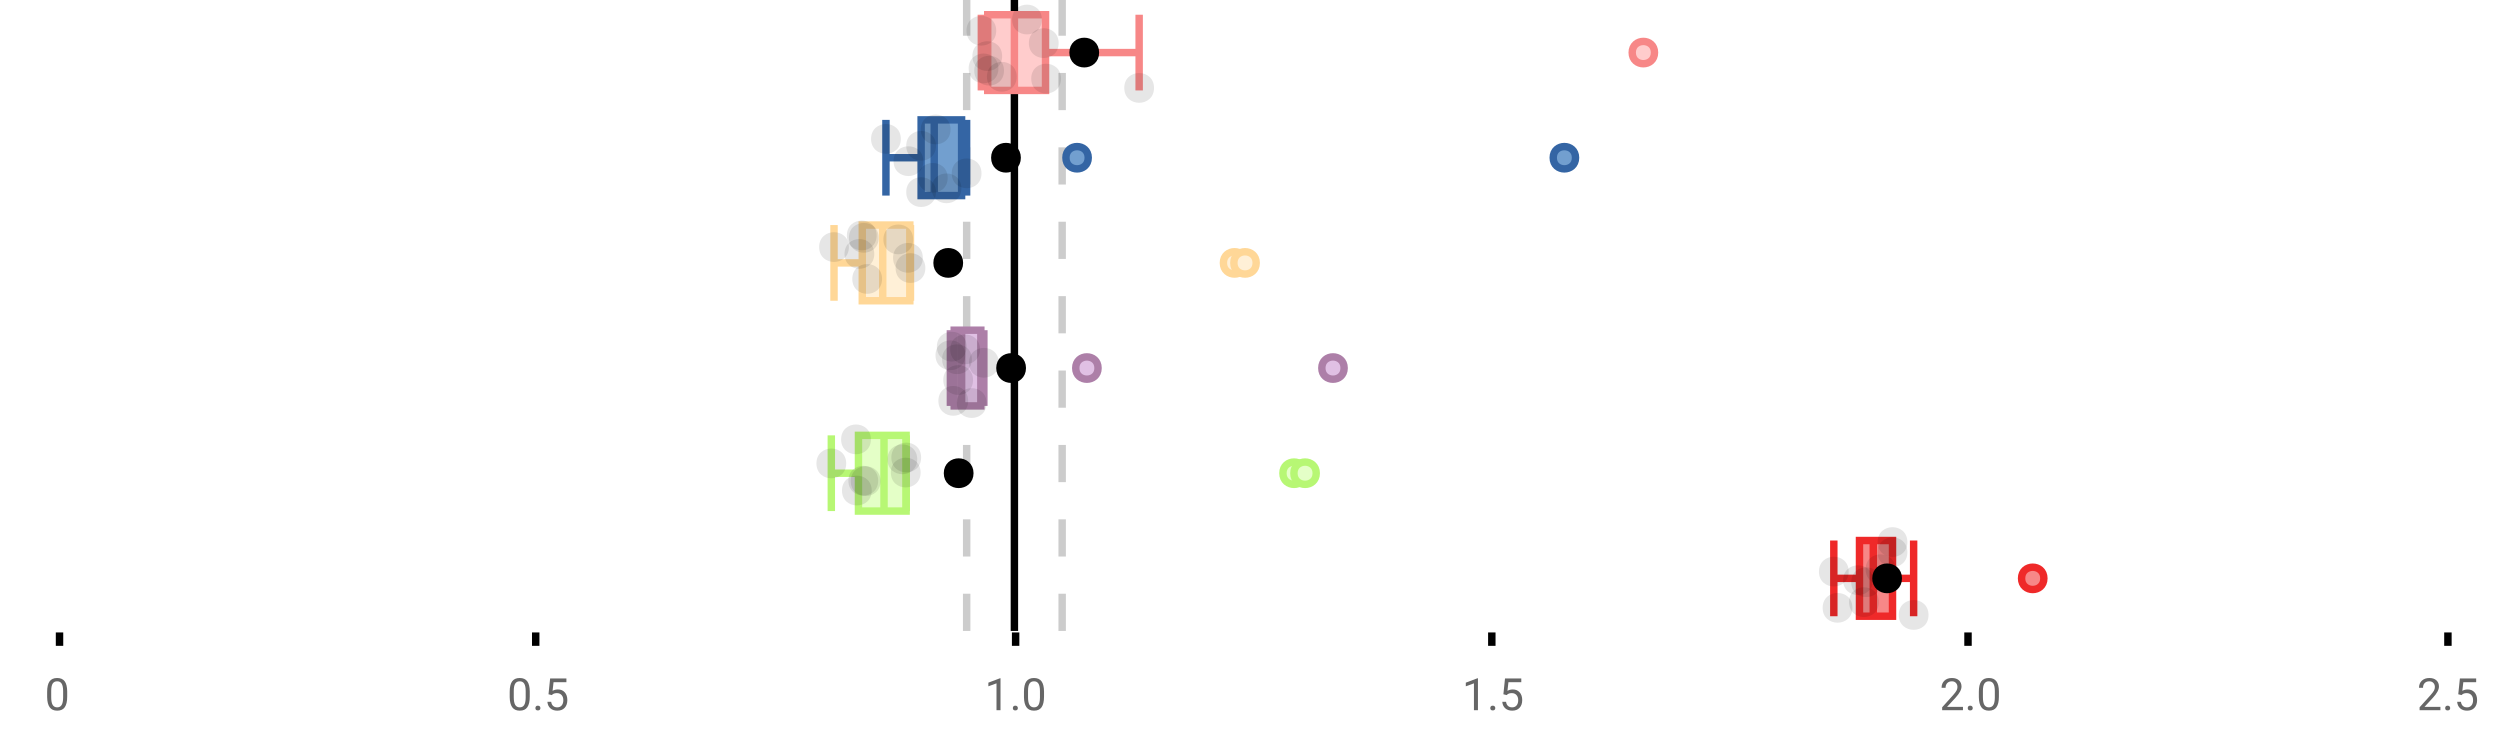 <?xml version="1.0" encoding="UTF-8"?>
<svg xmlns="http://www.w3.org/2000/svg" xmlns:xlink="http://www.w3.org/1999/xlink" width="672pt" height="200pt" viewBox="0 0 672 200" version="1.1">
<defs>
<clipPath id="clip1">
  <path d="M 271 0 L 274 0 L 274 169.602 L 271 169.602 Z M 271 0 "/>
</clipPath>
<clipPath id="clip2">
  <path d="M 258 0 L 261 0 L 261 169.602 L 258 169.602 Z M 258 0 "/>
</clipPath>
<clipPath id="clip3">
  <path d="M 284 0 L 287 0 L 287 169.602 L 284 169.602 Z M 284 0 "/>
</clipPath>
<clipPath id="clip4">
  <path d="M 515 124 L 578 124 L 578 169.602 L 515 169.602 Z M 515 124 "/>
</clipPath>
<clipPath id="clip5">
  <path d="M 475 124 L 539 124 L 539 169.602 L 475 169.602 Z M 475 124 "/>
</clipPath>
<clipPath id="clip6">
  <path d="M 510 161 L 519 161 L 519 169.602 L 510 169.602 Z M 510 161 "/>
</clipPath>
</defs>
<g id="surface1777549">
<rect x="0" y="0" width="672" height="200" style="fill:rgb(100%,100%,100%);fill-opacity:1;stroke:none;"/>
<path style=" stroke:none;fill-rule:nonzero;fill:rgb(100%,100%,100%);fill-opacity:1;" d="M 0 0 L 672 0 L 672 76 L 0 76 Z M 0 0 "/>
<path style="fill:none;stroke-width:1;stroke-linecap:butt;stroke-linejoin:miter;stroke:rgb(0%,0%,0%);stroke-opacity:1;stroke-miterlimit:10;" d="M 8 85 L 8 86.801 " transform="matrix(2,0,0,2,0,0)"/>
<path style="fill:none;stroke-width:1;stroke-linecap:butt;stroke-linejoin:miter;stroke:rgb(0%,0%,0%);stroke-opacity:1;stroke-miterlimit:10;" d="M 72 85 L 72 86.801 " transform="matrix(2,0,0,2,0,0)"/>
<path style="fill:none;stroke-width:1;stroke-linecap:butt;stroke-linejoin:miter;stroke:rgb(0%,0%,0%);stroke-opacity:1;stroke-miterlimit:10;" d="M 136.5 85 L 136.5 86.801 " transform="matrix(2,0,0,2,0,0)"/>
<path style="fill:none;stroke-width:1;stroke-linecap:butt;stroke-linejoin:miter;stroke:rgb(0%,0%,0%);stroke-opacity:1;stroke-miterlimit:10;" d="M 200.5 85 L 200.5 86.801 " transform="matrix(2,0,0,2,0,0)"/>
<path style="fill:none;stroke-width:1;stroke-linecap:butt;stroke-linejoin:miter;stroke:rgb(0%,0%,0%);stroke-opacity:1;stroke-miterlimit:10;" d="M 264.5 85 L 264.5 86.801 " transform="matrix(2,0,0,2,0,0)"/>
<path style="fill:none;stroke-width:1;stroke-linecap:butt;stroke-linejoin:miter;stroke:rgb(0%,0%,0%);stroke-opacity:1;stroke-miterlimit:10;" d="M 329 85 L 329 86.801 " transform="matrix(2,0,0,2,0,0)"/>
<path style=" stroke:none;fill-rule:nonzero;fill:rgb(40%,40%,40%);fill-opacity:1;" d="M 18.062 187.262 C 18.062 188.535 17.844 189.48 17.406 190.105 C 16.977 190.723 16.301 191.027 15.375 191.027 C 14.469 191.027 13.797 190.727 13.359 190.121 C 12.922 189.52 12.691 188.613 12.672 187.402 L 12.672 185.965 C 12.672 184.707 12.883 183.773 13.312 183.168 C 13.75 182.555 14.43 182.246 15.359 182.246 C 16.273 182.246 16.953 182.543 17.391 183.137 C 17.828 183.723 18.051 184.629 18.062 185.855 Z M 16.969 185.777 C 16.969 184.863 16.836 184.195 16.578 183.777 C 16.328 183.352 15.922 183.137 15.359 183.137 C 14.805 183.137 14.398 183.352 14.141 183.777 C 13.891 184.195 13.766 184.836 13.766 185.699 L 13.766 187.434 C 13.766 188.352 13.895 189.035 14.156 189.48 C 14.426 189.918 14.832 190.137 15.375 190.137 C 15.906 190.137 16.301 189.93 16.562 189.512 C 16.82 189.098 16.957 188.445 16.969 187.559 Z M 12 179.77 "/>
<path style=" stroke:none;fill-rule:nonzero;fill:rgb(40%,40%,40%);fill-opacity:1;" d="M 142.398 187.262 C 142.398 188.535 142.18 189.48 141.742 190.105 C 141.312 190.723 140.637 191.027 139.711 191.027 C 138.805 191.027 138.133 190.727 137.695 190.121 C 137.258 189.52 137.027 188.613 137.008 187.402 L 137.008 185.965 C 137.008 184.707 137.219 183.773 137.648 183.168 C 138.086 182.555 138.766 182.246 139.695 182.246 C 140.609 182.246 141.289 182.543 141.727 183.137 C 142.164 183.723 142.387 184.629 142.398 185.855 Z M 141.305 185.777 C 141.305 184.863 141.172 184.195 140.914 183.777 C 140.664 183.352 140.258 183.137 139.695 183.137 C 139.141 183.137 138.734 183.352 138.477 183.777 C 138.227 184.195 138.102 184.836 138.102 185.699 L 138.102 187.434 C 138.102 188.352 138.23 189.035 138.492 189.48 C 138.762 189.918 139.168 190.137 139.711 190.137 C 140.242 190.137 140.637 189.93 140.898 189.512 C 141.156 189.098 141.293 188.445 141.305 187.559 Z M 143.918 190.34 C 143.918 190.152 143.969 189.996 144.074 189.871 C 144.188 189.746 144.355 189.684 144.574 189.684 C 144.801 189.684 144.973 189.746 145.09 189.871 C 145.203 189.996 145.262 190.152 145.262 190.34 C 145.262 190.52 145.203 190.668 145.09 190.793 C 144.973 190.906 144.801 190.965 144.574 190.965 C 144.355 190.965 144.188 190.906 144.074 190.793 C 143.969 190.668 143.918 190.52 143.918 190.34 Z M 147.438 186.621 L 147.875 182.371 L 152.25 182.371 L 152.25 183.371 L 148.797 183.371 L 148.531 185.699 C 148.957 185.449 149.438 185.324 149.969 185.324 C 150.738 185.324 151.352 185.586 151.812 186.105 C 152.27 186.617 152.5 187.309 152.5 188.184 C 152.5 189.059 152.258 189.754 151.781 190.262 C 151.312 190.773 150.648 191.027 149.797 191.027 C 149.047 191.027 148.43 190.82 147.953 190.402 C 147.473 189.977 147.203 189.395 147.141 188.652 L 148.156 188.652 C 148.227 189.145 148.406 189.512 148.688 189.762 C 148.969 190.012 149.336 190.137 149.797 190.137 C 150.297 190.137 150.691 189.965 150.984 189.621 C 151.273 189.277 151.422 188.805 151.422 188.199 C 151.422 187.629 151.266 187.168 150.953 186.824 C 150.641 186.48 150.223 186.309 149.703 186.309 C 149.234 186.309 148.863 186.41 148.594 186.605 L 148.312 186.84 Z M 136.336 179.77 "/>
<path style=" stroke:none;fill-rule:nonzero;fill:rgb(40%,40%,40%);fill-opacity:1;" d="M 268.938 190.902 L 267.859 190.902 L 267.859 183.684 L 265.672 184.48 L 265.672 183.496 L 268.781 182.324 L 268.938 182.324 Z M 272.254 190.34 C 272.254 190.152 272.305 189.996 272.41 189.871 C 272.523 189.746 272.691 189.684 272.91 189.684 C 273.137 189.684 273.309 189.746 273.426 189.871 C 273.539 189.996 273.598 190.152 273.598 190.34 C 273.598 190.52 273.539 190.668 273.426 190.793 C 273.309 190.906 273.137 190.965 272.91 190.965 C 272.691 190.965 272.523 190.906 272.41 190.793 C 272.305 190.668 272.254 190.52 272.254 190.34 Z M 280.633 187.262 C 280.633 188.535 280.414 189.48 279.977 190.105 C 279.547 190.723 278.871 191.027 277.945 191.027 C 277.039 191.027 276.367 190.727 275.93 190.121 C 275.492 189.52 275.262 188.613 275.242 187.402 L 275.242 185.965 C 275.242 184.707 275.453 183.773 275.883 183.168 C 276.32 182.555 277 182.246 277.93 182.246 C 278.844 182.246 279.523 182.543 279.961 183.137 C 280.398 183.723 280.621 184.629 280.633 185.855 Z M 279.539 185.777 C 279.539 184.863 279.406 184.195 279.148 183.777 C 278.898 183.352 278.492 183.137 277.93 183.137 C 277.375 183.137 276.969 183.352 276.711 183.777 C 276.461 184.195 276.336 184.836 276.336 185.699 L 276.336 187.434 C 276.336 188.352 276.465 189.035 276.727 189.48 C 276.996 189.918 277.402 190.137 277.945 190.137 C 278.477 190.137 278.871 189.93 279.133 189.512 C 279.391 189.098 279.527 188.445 279.539 187.559 Z M 264.672 179.77 "/>
<path style=" stroke:none;fill-rule:nonzero;fill:rgb(40%,40%,40%);fill-opacity:1;" d="M 397.273 190.902 L 396.195 190.902 L 396.195 183.684 L 394.008 184.48 L 394.008 183.496 L 397.117 182.324 L 397.273 182.324 Z M 400.59 190.34 C 400.59 190.152 400.641 189.996 400.746 189.871 C 400.859 189.746 401.027 189.684 401.246 189.684 C 401.473 189.684 401.645 189.746 401.762 189.871 C 401.875 189.996 401.934 190.152 401.934 190.34 C 401.934 190.52 401.875 190.668 401.762 190.793 C 401.645 190.906 401.473 190.965 401.246 190.965 C 401.027 190.965 400.859 190.906 400.746 190.793 C 400.641 190.668 400.59 190.52 400.59 190.34 Z M 404.109 186.621 L 404.547 182.371 L 408.922 182.371 L 408.922 183.371 L 405.469 183.371 L 405.203 185.699 C 405.629 185.449 406.109 185.324 406.641 185.324 C 407.41 185.324 408.023 185.586 408.484 186.105 C 408.941 186.617 409.172 187.309 409.172 188.184 C 409.172 189.059 408.93 189.754 408.453 190.262 C 407.984 190.773 407.32 191.027 406.469 191.027 C 405.719 191.027 405.102 190.82 404.625 190.402 C 404.145 189.977 403.875 189.395 403.812 188.652 L 404.828 188.652 C 404.898 189.145 405.078 189.512 405.359 189.762 C 405.641 190.012 406.008 190.137 406.469 190.137 C 406.969 190.137 407.363 189.965 407.656 189.621 C 407.945 189.277 408.094 188.805 408.094 188.199 C 408.094 187.629 407.938 187.168 407.625 186.824 C 407.312 186.48 406.895 186.309 406.375 186.309 C 405.906 186.309 405.535 186.41 405.266 186.605 L 404.984 186.84 Z M 393.008 179.77 "/>
<path style=" stroke:none;fill-rule:nonzero;fill:rgb(40%,40%,40%);fill-opacity:1;" d="M 527.645 190.902 L 522.051 190.902 L 522.051 190.121 L 525.004 186.84 C 525.441 186.34 525.742 185.941 525.91 185.637 C 526.074 185.324 526.16 185.004 526.16 184.668 C 526.16 184.223 526.023 183.855 525.754 183.574 C 525.492 183.285 525.133 183.137 524.676 183.137 C 524.145 183.137 523.727 183.293 523.426 183.605 C 523.121 183.91 522.973 184.336 522.973 184.887 L 521.895 184.887 C 521.895 184.098 522.145 183.461 522.645 182.98 C 523.152 182.492 523.832 182.246 524.676 182.246 C 525.477 182.246 526.105 182.457 526.566 182.871 C 527.023 183.289 527.254 183.848 527.254 184.543 C 527.254 185.379 526.715 186.379 525.645 187.543 L 523.363 190.012 L 527.645 190.012 Z M 528.93 190.34 C 528.93 190.152 528.98 189.996 529.086 189.871 C 529.199 189.746 529.367 189.684 529.586 189.684 C 529.812 189.684 529.984 189.746 530.102 189.871 C 530.215 189.996 530.273 190.152 530.273 190.34 C 530.273 190.52 530.215 190.668 530.102 190.793 C 529.984 190.906 529.812 190.965 529.586 190.965 C 529.367 190.965 529.199 190.906 529.086 190.793 C 528.98 190.668 528.93 190.52 528.93 190.34 Z M 537.305 187.262 C 537.305 188.535 537.086 189.48 536.648 190.105 C 536.219 190.723 535.543 191.027 534.617 191.027 C 533.711 191.027 533.039 190.727 532.602 190.121 C 532.164 189.52 531.934 188.613 531.914 187.402 L 531.914 185.965 C 531.914 184.707 532.125 183.773 532.555 183.168 C 532.992 182.555 533.672 182.246 534.602 182.246 C 535.516 182.246 536.195 182.543 536.633 183.137 C 537.07 183.723 537.293 184.629 537.305 185.855 Z M 536.211 185.777 C 536.211 184.863 536.078 184.195 535.82 183.777 C 535.57 183.352 535.164 183.137 534.602 183.137 C 534.047 183.137 533.641 183.352 533.383 183.777 C 533.133 184.195 533.008 184.836 533.008 185.699 L 533.008 187.434 C 533.008 188.352 533.137 189.035 533.398 189.48 C 533.668 189.918 534.074 190.137 534.617 190.137 C 535.148 190.137 535.543 189.93 535.805 189.512 C 536.062 189.098 536.199 188.445 536.211 187.559 Z M 521.348 179.77 "/>
<path style=" stroke:none;fill-rule:nonzero;fill:rgb(40%,40%,40%);fill-opacity:1;" d="M 655.98 190.902 L 650.387 190.902 L 650.387 190.121 L 653.34 186.84 C 653.777 186.34 654.078 185.941 654.246 185.637 C 654.41 185.324 654.496 185.004 654.496 184.668 C 654.496 184.223 654.359 183.855 654.09 183.574 C 653.828 183.285 653.469 183.137 653.012 183.137 C 652.48 183.137 652.062 183.293 651.762 183.605 C 651.457 183.91 651.309 184.336 651.309 184.887 L 650.23 184.887 C 650.23 184.098 650.48 183.461 650.98 182.98 C 651.488 182.492 652.168 182.246 653.012 182.246 C 653.812 182.246 654.441 182.457 654.902 182.871 C 655.359 183.289 655.59 183.848 655.59 184.543 C 655.59 185.379 655.051 186.379 653.98 187.543 L 651.699 190.012 L 655.98 190.012 Z M 657.266 190.34 C 657.266 190.152 657.316 189.996 657.422 189.871 C 657.535 189.746 657.703 189.684 657.922 189.684 C 658.148 189.684 658.32 189.746 658.438 189.871 C 658.551 189.996 658.609 190.152 658.609 190.34 C 658.609 190.52 658.551 190.668 658.438 190.793 C 658.32 190.906 658.148 190.965 657.922 190.965 C 657.703 190.965 657.535 190.906 657.422 190.793 C 657.316 190.668 657.266 190.52 657.266 190.34 Z M 660.781 186.621 L 661.219 182.371 L 665.594 182.371 L 665.594 183.371 L 662.141 183.371 L 661.875 185.699 C 662.301 185.449 662.781 185.324 663.312 185.324 C 664.082 185.324 664.695 185.586 665.156 186.105 C 665.613 186.617 665.844 187.309 665.844 188.184 C 665.844 189.059 665.602 189.754 665.125 190.262 C 664.656 190.773 663.992 191.027 663.141 191.027 C 662.391 191.027 661.773 190.82 661.297 190.402 C 660.816 189.977 660.547 189.395 660.484 188.652 L 661.5 188.652 C 661.57 189.145 661.75 189.512 662.031 189.762 C 662.312 190.012 662.68 190.137 663.141 190.137 C 663.641 190.137 664.035 189.965 664.328 189.621 C 664.617 189.277 664.766 188.805 664.766 188.199 C 664.766 187.629 664.609 187.168 664.297 186.824 C 663.984 186.48 663.566 186.309 663.047 186.309 C 662.578 186.309 662.207 186.41 661.938 186.605 L 661.656 186.84 Z M 649.684 179.77 "/>
<g clip-path="url(#clip1)" clip-rule="nonzero">
<path style="fill:none;stroke-width:1;stroke-linecap:butt;stroke-linejoin:miter;stroke:rgb(0%,0%,0%);stroke-opacity:1;stroke-miterlimit:10;" d="M -0.001 -0.001 L 84.8 -0.001 " transform="matrix(0,-2,2,0,272.673,169.6)"/>
</g>
<g clip-path="url(#clip2)" clip-rule="nonzero">
<path style="fill:none;stroke-width:1;stroke-linecap:butt;stroke-linejoin:miter;stroke:rgb(80%,80%,80%);stroke-opacity:1;stroke-dasharray:5,5;stroke-miterlimit:10;" d="M -0.001 0 L 84.8 0 " transform="matrix(0,-2,2,0,259.839,169.6)"/>
</g>
<g clip-path="url(#clip3)" clip-rule="nonzero">
<path style="fill:none;stroke-width:1;stroke-linecap:butt;stroke-linejoin:miter;stroke:rgb(80%,80%,80%);stroke-opacity:1;stroke-dasharray:5,5;stroke-miterlimit:10;" d="M -0.001 0.001 L 84.8 0.001 " transform="matrix(0,-2,2,0,285.507,169.6)"/>
</g>
<path style=" stroke:none;fill-rule:nonzero;fill:rgb(100%,80%,80%);fill-opacity:1;" d="M 265.5 3.957 L 281.039 3.957 L 281.039 24.309 L 265.5 24.309 Z M 265.5 3.957 "/>
<path style="fill:none;stroke-width:1;stroke-linecap:butt;stroke-linejoin:miter;stroke:rgb(96.863%,52.941%,52.941%);stroke-opacity:1;stroke-miterlimit:10;" d="M 136.336 1.979 L 136.336 12.154 Z M 136.336 1.979 " transform="matrix(2,0,0,2,0,0)"/>
<path style="fill:none;stroke-width:1;stroke-linecap:butt;stroke-linejoin:miter;stroke:rgb(96.863%,52.941%,52.941%);stroke-opacity:1;stroke-miterlimit:10;" d="M 132.75 1.979 L 140.52 1.979 L 140.52 12.154 L 132.75 12.154 Z M 132.75 1.979 " transform="matrix(2,0,0,2,0,0)"/>
<path style="fill:none;stroke-width:1;stroke-linecap:butt;stroke-linejoin:miter;stroke:rgb(96.863%,52.941%,52.941%);stroke-opacity:1;stroke-miterlimit:10;" d="M 131.893 1.979 L 131.893 12.154 M 131.893 7.066 L 132.75 7.066 M 153.102 1.979 L 153.102 12.154 M 153.102 7.066 L 140.52 7.066 Z M 153.102 7.066 " transform="matrix(2,0,0,2,0,0)"/>
<path style="fill-rule:nonzero;fill:rgb(100%,80%,80%);fill-opacity:1;stroke-width:1;stroke-linecap:butt;stroke-linejoin:miter;stroke:rgb(96.863%,52.941%,52.941%);stroke-opacity:1;stroke-miterlimit:10;" d="M 222.367 7.066 C 222.367 9.066 219.367 9.066 219.367 7.066 C 219.367 5.066 222.367 5.066 222.367 7.066 Z M 222.367 7.066 " transform="matrix(2,0,0,2,0,0)"/>
<path style="fill-rule:nonzero;fill:rgb(0%,0%,0%);fill-opacity:1;stroke-width:1;stroke-linecap:butt;stroke-linejoin:miter;stroke:rgb(0%,0%,0%);stroke-opacity:1;stroke-miterlimit:10;" d="M 147.223 7.066 C 147.223 9.066 144.223 9.066 144.223 7.066 C 144.223 5.066 147.223 5.066 147.223 7.066 Z M 147.223 7.066 " transform="matrix(2,0,0,2,0,0)"/>
<path style=" stroke:none;fill-rule:nonzero;fill:rgb(0%,0%,0%);fill-opacity:0.098;" d="M 267.785 8.258 C 267.785 13.59 259.785 13.59 259.785 8.258 C 259.785 2.926 267.785 2.926 267.785 8.258 Z M 267.785 8.258 "/>
<path style=" stroke:none;fill-rule:nonzero;fill:rgb(0%,0%,0%);fill-opacity:0.098;" d="M 268.375 18.395 C 268.375 23.73 260.375 23.73 260.375 18.395 C 260.375 13.062 268.375 13.062 268.375 18.395 Z M 268.375 18.395 "/>
<path style=" stroke:none;fill-rule:nonzero;fill:rgb(0%,0%,0%);fill-opacity:0.098;" d="M 269.375 15.086 C 269.375 20.418 261.375 20.418 261.375 15.086 C 261.375 9.75 269.375 9.75 269.375 15.086 Z M 269.375 15.086 "/>
<path style=" stroke:none;fill-rule:nonzero;fill:rgb(0%,0%,0%);fill-opacity:0.098;" d="M 269.875 18.992 C 269.875 24.328 261.875 24.328 261.875 18.992 C 261.875 13.66 269.875 13.66 269.875 18.992 Z M 269.875 18.992 "/>
<path style=" stroke:none;fill-rule:nonzero;fill:rgb(0%,0%,0%);fill-opacity:0.098;" d="M 273.285 20.637 C 273.285 25.969 265.285 25.969 265.285 20.637 C 265.285 15.301 273.285 15.301 273.285 20.637 Z M 273.285 20.637 "/>
<path style=" stroke:none;fill-rule:nonzero;fill:rgb(0%,0%,0%);fill-opacity:0.098;" d="M 280.059 5.25 C 280.059 10.582 272.059 10.582 272.059 5.25 C 272.059 -0.086 280.059 -0.086 280.059 5.25 Z M 280.059 5.25 "/>
<path style=" stroke:none;fill-rule:nonzero;fill:rgb(0%,0%,0%);fill-opacity:0.098;" d="M 284.562 11.59 C 284.562 16.926 276.562 16.926 276.562 11.59 C 276.562 6.258 284.562 6.258 284.562 11.59 Z M 284.562 11.59 "/>
<path style=" stroke:none;fill-rule:nonzero;fill:rgb(0%,0%,0%);fill-opacity:0.098;" d="M 285.199 21.133 C 285.199 26.465 277.199 26.465 277.199 21.133 C 277.199 15.797 285.199 15.797 285.199 21.133 Z M 285.199 21.133 "/>
<path style=" stroke:none;fill-rule:nonzero;fill:rgb(0%,0%,0%);fill-opacity:0.098;" d="M 310.203 23.633 C 310.203 28.965 302.203 28.965 302.203 23.633 C 302.203 18.297 310.203 18.297 310.203 23.633 Z M 310.203 23.633 "/>
<path style=" stroke:none;fill-rule:nonzero;fill:rgb(44.706%,62.353%,81.176%);fill-opacity:1;" d="M 247.598 32.223 L 258.477 32.223 L 258.477 52.574 L 247.598 52.574 Z M 247.598 32.223 "/>
<path style="fill:none;stroke-width:1;stroke-linecap:butt;stroke-linejoin:miter;stroke:rgb(20.392%,39.608%,64.314%);stroke-opacity:1;stroke-miterlimit:10;" d="M 125.561 16.111 L 125.561 26.287 Z M 125.561 16.111 " transform="matrix(2,0,0,2,0,0)"/>
<path style="fill:none;stroke-width:1;stroke-linecap:butt;stroke-linejoin:miter;stroke:rgb(20.392%,39.608%,64.314%);stroke-opacity:1;stroke-miterlimit:10;" d="M 123.799 16.111 L 129.238 16.111 L 129.238 26.287 L 123.799 26.287 Z M 123.799 16.111 " transform="matrix(2,0,0,2,0,0)"/>
<path style="fill:none;stroke-width:1;stroke-linecap:butt;stroke-linejoin:miter;stroke:rgb(20.392%,39.608%,64.314%);stroke-opacity:1;stroke-miterlimit:10;" d="M 119.07 16.111 L 119.07 26.287 M 119.07 21.199 L 123.799 21.199 M 129.914 16.111 L 129.914 26.287 M 129.914 21.199 L 129.238 21.199 Z M 129.914 21.199 " transform="matrix(2,0,0,2,0,0)"/>
<path style="fill-rule:nonzero;fill:rgb(44.706%,62.353%,81.176%);fill-opacity:1;stroke-width:1;stroke-linecap:butt;stroke-linejoin:miter;stroke:rgb(20.392%,39.608%,64.314%);stroke-opacity:1;stroke-miterlimit:10;" d="M 146.26 21.199 C 146.26 23.199 143.26 23.199 143.26 21.199 C 143.26 19.199 146.26 19.199 146.26 21.199 Z M 146.26 21.199 " transform="matrix(2,0,0,2,0,0)"/>
<path style="fill-rule:nonzero;fill:rgb(44.706%,62.353%,81.176%);fill-opacity:1;stroke-width:1;stroke-linecap:butt;stroke-linejoin:miter;stroke:rgb(20.392%,39.608%,64.314%);stroke-opacity:1;stroke-miterlimit:10;" d="M 211.752 21.199 C 211.752 23.199 208.752 23.199 208.752 21.199 C 208.752 19.199 211.752 19.199 211.752 21.199 Z M 211.752 21.199 " transform="matrix(2,0,0,2,0,0)"/>
<path style="fill-rule:nonzero;fill:rgb(0%,0%,0%);fill-opacity:1;stroke-width:1;stroke-linecap:butt;stroke-linejoin:miter;stroke:rgb(0%,0%,0%);stroke-opacity:1;stroke-miterlimit:10;" d="M 136.703 21.199 C 136.703 23.199 133.703 23.199 133.703 21.199 C 133.703 19.199 136.703 19.199 136.703 21.199 Z M 136.703 21.199 " transform="matrix(2,0,0,2,0,0)"/>
<path style=" stroke:none;fill-rule:nonzero;fill:rgb(0%,0%,0%);fill-opacity:0.098;" d="M 242.141 37.336 C 242.141 42.668 234.141 42.668 234.141 37.336 C 234.141 32.004 242.141 32.004 242.141 37.336 Z M 242.141 37.336 "/>
<path style=" stroke:none;fill-rule:nonzero;fill:rgb(0%,0%,0%);fill-opacity:0.098;" d="M 248.188 43.324 C 248.188 48.656 240.188 48.656 240.188 43.324 C 240.188 37.988 248.188 37.988 248.188 43.324 Z M 248.188 43.324 "/>
<path style=" stroke:none;fill-rule:nonzero;fill:rgb(0%,0%,0%);fill-opacity:0.098;" d="M 251.598 39.191 C 251.598 44.523 243.598 44.523 243.598 39.191 C 243.598 33.855 251.598 33.855 251.598 39.191 Z M 251.598 39.191 "/>
<path style=" stroke:none;fill-rule:nonzero;fill:rgb(0%,0%,0%);fill-opacity:0.098;" d="M 251.598 51.637 C 251.598 56.969 243.598 56.969 243.598 51.637 C 243.598 46.305 251.598 46.305 251.598 51.637 Z M 251.598 51.637 "/>
<path style=" stroke:none;fill-rule:nonzero;fill:rgb(0%,0%,0%);fill-opacity:0.098;" d="M 254.734 47.809 C 254.734 53.141 246.734 53.141 246.734 47.809 C 246.734 42.473 254.734 42.473 254.734 47.809 Z M 254.734 47.809 "/>
<path style=" stroke:none;fill-rule:nonzero;fill:rgb(0%,0%,0%);fill-opacity:0.098;" d="M 255.508 34.805 C 255.508 40.137 247.508 40.137 247.508 34.805 C 247.508 29.469 255.508 29.469 255.508 34.805 Z M 255.508 34.805 "/>
<path style=" stroke:none;fill-rule:nonzero;fill:rgb(0%,0%,0%);fill-opacity:0.098;" d="M 258.418 50.625 C 258.418 55.957 250.418 55.957 250.418 50.625 C 250.418 45.293 258.418 45.293 258.418 50.625 Z M 258.418 50.625 "/>
<path style=" stroke:none;fill-rule:nonzero;fill:rgb(0%,0%,0%);fill-opacity:0.098;" d="M 263.828 46.594 C 263.828 51.926 255.828 51.926 255.828 46.594 C 255.828 41.258 263.828 41.258 263.828 46.594 Z M 263.828 46.594 "/>
<path style=" stroke:none;fill-rule:nonzero;fill:rgb(100%,94.118%,84.314%);fill-opacity:1;" d="M 231.777 60.492 L 244.562 60.492 L 244.562 80.844 L 231.777 80.844 Z M 231.777 60.492 "/>
<path style="fill:none;stroke-width:1;stroke-linecap:butt;stroke-linejoin:miter;stroke:rgb(100%,84.314%,59.216%);stroke-opacity:1;stroke-miterlimit:10;" d="M 118.639 30.246 L 118.639 40.422 Z M 118.639 30.246 " transform="matrix(2,0,0,2,0,0)"/>
<path style="fill:none;stroke-width:1;stroke-linecap:butt;stroke-linejoin:miter;stroke:rgb(100%,84.314%,59.216%);stroke-opacity:1;stroke-miterlimit:10;" d="M 115.889 30.246 L 122.281 30.246 L 122.281 40.422 L 115.889 40.422 Z M 115.889 30.246 " transform="matrix(2,0,0,2,0,0)"/>
<path style="fill:none;stroke-width:1;stroke-linecap:butt;stroke-linejoin:miter;stroke:rgb(100%,84.314%,59.216%);stroke-opacity:1;stroke-miterlimit:10;" d="M 112.092 30.246 L 112.092 40.422 M 112.092 35.334 L 115.889 35.334 M 122.367 30.246 L 122.367 40.422 M 122.367 35.334 L 122.281 35.334 Z M 122.367 35.334 " transform="matrix(2,0,0,2,0,0)"/>
<path style="fill-rule:nonzero;fill:rgb(100%,94.118%,84.314%);fill-opacity:1;stroke-width:1;stroke-linecap:butt;stroke-linejoin:miter;stroke:rgb(100%,84.314%,59.216%);stroke-opacity:1;stroke-miterlimit:10;" d="M 167.424 35.334 C 167.424 37.334 164.424 37.334 164.424 35.334 C 164.424 33.334 167.424 33.334 167.424 35.334 Z M 167.424 35.334 " transform="matrix(2,0,0,2,0,0)"/>
<path style="fill-rule:nonzero;fill:rgb(100%,94.118%,84.314%);fill-opacity:1;stroke-width:1;stroke-linecap:butt;stroke-linejoin:miter;stroke:rgb(100%,84.314%,59.216%);stroke-opacity:1;stroke-miterlimit:10;" d="M 168.832 35.334 C 168.832 37.334 165.832 37.334 165.832 35.334 C 165.832 33.334 168.832 33.334 168.832 35.334 Z M 168.832 35.334 " transform="matrix(2,0,0,2,0,0)"/>
<path style="fill-rule:nonzero;fill:rgb(0%,0%,0%);fill-opacity:1;stroke-width:1;stroke-linecap:butt;stroke-linejoin:miter;stroke:rgb(0%,0%,0%);stroke-opacity:1;stroke-miterlimit:10;" d="M 128.943 35.334 C 128.943 37.334 125.943 37.334 125.943 35.334 C 125.943 33.334 128.943 33.334 128.943 35.334 Z M 128.943 35.334 " transform="matrix(2,0,0,2,0,0)"/>
<path style=" stroke:none;fill-rule:nonzero;fill:rgb(0%,0%,0%);fill-opacity:0.098;" d="M 228.184 66.414 C 228.184 71.746 220.184 71.746 220.184 66.414 C 220.184 61.082 228.184 61.082 228.184 66.414 Z M 228.184 66.414 "/>
<path style=" stroke:none;fill-rule:nonzero;fill:rgb(0%,0%,0%);fill-opacity:0.098;" d="M 235.004 68.25 C 235.004 73.582 227.004 73.582 227.004 68.25 C 227.004 62.918 235.004 62.918 235.004 68.25 Z M 235.004 68.25 "/>
<path style=" stroke:none;fill-rule:nonzero;fill:rgb(0%,0%,0%);fill-opacity:0.098;" d="M 235.641 63.297 C 235.641 68.629 227.641 68.629 227.641 63.297 C 227.641 57.961 235.641 57.961 235.641 63.297 Z M 235.641 63.297 "/>
<path style=" stroke:none;fill-rule:nonzero;fill:rgb(0%,0%,0%);fill-opacity:0.098;" d="M 236.188 63.926 C 236.188 69.262 228.188 69.262 228.188 63.926 C 228.188 58.594 236.188 58.594 236.188 63.926 Z M 236.188 63.926 "/>
<path style=" stroke:none;fill-rule:nonzero;fill:rgb(0%,0%,0%);fill-opacity:0.098;" d="M 237.098 74.98 C 237.098 80.312 229.098 80.312 229.098 74.98 C 229.098 69.648 237.098 69.648 237.098 74.98 Z M 237.098 74.98 "/>
<path style=" stroke:none;fill-rule:nonzero;fill:rgb(0%,0%,0%);fill-opacity:0.098;" d="M 245.461 64.359 C 245.461 69.691 237.461 69.691 237.461 64.359 C 237.461 59.023 245.461 59.023 245.461 64.359 Z M 245.461 64.359 "/>
<path style=" stroke:none;fill-rule:nonzero;fill:rgb(0%,0%,0%);fill-opacity:0.098;" d="M 248.055 69.309 C 248.055 74.641 240.055 74.641 240.055 69.309 C 240.055 63.973 248.055 63.973 248.055 69.309 Z M 248.055 69.309 "/>
<path style=" stroke:none;fill-rule:nonzero;fill:rgb(0%,0%,0%);fill-opacity:0.098;" d="M 248.734 72.055 C 248.734 77.387 240.734 77.387 240.734 72.055 C 240.734 66.719 248.734 66.719 248.734 72.055 Z M 248.734 72.055 "/>
<path style=" stroke:none;fill-rule:nonzero;fill:rgb(87.843%,75.294%,89.412%);fill-opacity:1;" d="M 256.488 88.758 L 263.648 88.758 L 263.648 109.109 L 256.488 109.109 Z M 256.488 88.758 "/>
<path style="fill:none;stroke-width:1;stroke-linecap:butt;stroke-linejoin:miter;stroke:rgb(67.843%,49.804%,65.882%);stroke-opacity:1;stroke-miterlimit:10;" d="M 129.244 44.379 L 129.244 54.555 Z M 129.244 44.379 " transform="matrix(2,0,0,2,0,0)"/>
<path style="fill:none;stroke-width:1;stroke-linecap:butt;stroke-linejoin:miter;stroke:rgb(67.843%,49.804%,65.882%);stroke-opacity:1;stroke-miterlimit:10;" d="M 128.244 44.379 L 131.824 44.379 L 131.824 54.555 L 128.244 54.555 Z M 128.244 44.379 " transform="matrix(2,0,0,2,0,0)"/>
<path style="fill:none;stroke-width:1;stroke-linecap:butt;stroke-linejoin:miter;stroke:rgb(67.843%,49.804%,65.882%);stroke-opacity:1;stroke-miterlimit:10;" d="M 127.732 44.379 L 127.732 54.555 M 127.732 49.467 L 128.244 49.467 M 132.232 44.379 L 132.232 54.555 M 132.232 49.467 L 131.824 49.467 Z M 132.232 49.467 " transform="matrix(2,0,0,2,0,0)"/>
<path style="fill-rule:nonzero;fill:rgb(87.843%,75.294%,89.412%);fill-opacity:1;stroke-width:1;stroke-linecap:butt;stroke-linejoin:miter;stroke:rgb(67.843%,49.804%,65.882%);stroke-opacity:1;stroke-miterlimit:10;" d="M 147.578 49.467 C 147.578 51.467 144.578 51.467 144.578 49.467 C 144.578 47.467 147.578 47.467 147.578 49.467 Z M 147.578 49.467 " transform="matrix(2,0,0,2,0,0)"/>
<path style="fill-rule:nonzero;fill:rgb(87.843%,75.294%,89.412%);fill-opacity:1;stroke-width:1;stroke-linecap:butt;stroke-linejoin:miter;stroke:rgb(67.843%,49.804%,65.882%);stroke-opacity:1;stroke-miterlimit:10;" d="M 180.652 49.467 C 180.652 51.467 177.652 51.467 177.652 49.467 C 177.652 47.467 180.652 47.467 180.652 49.467 Z M 180.652 49.467 " transform="matrix(2,0,0,2,0,0)"/>
<path style="fill-rule:nonzero;fill:rgb(0%,0%,0%);fill-opacity:1;stroke-width:1;stroke-linecap:butt;stroke-linejoin:miter;stroke:rgb(0%,0%,0%);stroke-opacity:1;stroke-miterlimit:10;" d="M 137.393 49.467 C 137.393 51.467 134.393 51.467 134.393 49.467 C 134.393 47.467 137.393 47.467 137.393 49.467 Z M 137.393 49.467 " transform="matrix(2,0,0,2,0,0)"/>
<path style=" stroke:none;fill-rule:nonzero;fill:rgb(0%,0%,0%);fill-opacity:0.098;" d="M 259.465 95.492 C 259.465 100.824 251.465 100.824 251.465 95.492 C 251.465 90.16 259.465 90.16 259.465 95.492 Z M 259.465 95.492 "/>
<path style=" stroke:none;fill-rule:nonzero;fill:rgb(0%,0%,0%);fill-opacity:0.098;" d="M 259.828 93.176 C 259.828 98.512 251.828 98.512 251.828 93.176 C 251.828 87.844 259.828 87.844 259.828 93.176 Z M 259.828 93.176 "/>
<path style=" stroke:none;fill-rule:nonzero;fill:rgb(0%,0%,0%);fill-opacity:0.098;" d="M 260.238 107.754 C 260.238 113.086 252.238 113.086 252.238 107.754 C 252.238 102.418 260.238 102.418 260.238 107.754 Z M 260.238 107.754 "/>
<path style=" stroke:none;fill-rule:nonzero;fill:rgb(0%,0%,0%);fill-opacity:0.098;" d="M 261.238 96.57 C 261.238 101.902 253.238 101.902 253.238 96.57 C 253.238 91.238 261.238 91.238 261.238 96.57 Z M 261.238 96.57 "/>
<path style=" stroke:none;fill-rule:nonzero;fill:rgb(0%,0%,0%);fill-opacity:0.098;" d="M 261.555 102.152 C 261.555 107.488 253.555 107.488 253.555 102.152 C 253.555 96.82 261.555 96.82 261.555 102.152 Z M 261.555 102.152 "/>
<path style=" stroke:none;fill-rule:nonzero;fill:rgb(0%,0%,0%);fill-opacity:0.098;" d="M 263.422 93.91 C 263.422 99.246 255.422 99.246 255.422 93.91 C 255.422 88.578 263.422 88.578 263.422 93.91 Z M 263.422 93.91 "/>
<path style=" stroke:none;fill-rule:nonzero;fill:rgb(0%,0%,0%);fill-opacity:0.098;" d="M 265.191 108.34 C 265.191 113.676 257.191 113.676 257.191 108.34 C 257.191 103.008 265.191 103.008 265.191 108.34 Z M 265.191 108.34 "/>
<path style=" stroke:none;fill-rule:nonzero;fill:rgb(0%,0%,0%);fill-opacity:0.098;" d="M 268.465 97.516 C 268.465 102.848 260.465 102.848 260.465 97.516 C 260.465 92.18 268.465 92.18 268.465 97.516 Z M 268.465 97.516 "/>
<path style=" stroke:none;fill-rule:nonzero;fill:rgb(89.412%,100%,78.039%);fill-opacity:1;" d="M 230.754 117.023 L 243.562 117.023 L 243.562 137.375 L 230.754 137.375 Z M 230.754 117.023 "/>
<path style="fill:none;stroke-width:1;stroke-linecap:butt;stroke-linejoin:miter;stroke:rgb(71.765%,96.863%,45.49%);stroke-opacity:1;stroke-miterlimit:10;" d="M 118.811 58.512 L 118.811 68.688 Z M 118.811 58.512 " transform="matrix(2,0,0,2,0,0)"/>
<path style="fill:none;stroke-width:1;stroke-linecap:butt;stroke-linejoin:miter;stroke:rgb(71.765%,96.863%,45.49%);stroke-opacity:1;stroke-miterlimit:10;" d="M 115.377 58.512 L 121.781 58.512 L 121.781 68.688 L 115.377 68.688 Z M 115.377 58.512 " transform="matrix(2,0,0,2,0,0)"/>
<path style="fill:none;stroke-width:1;stroke-linecap:butt;stroke-linejoin:miter;stroke:rgb(71.765%,96.863%,45.49%);stroke-opacity:1;stroke-miterlimit:10;" d="M 111.729 58.512 L 111.729 68.688 M 111.729 63.6 L 115.377 63.6 M 121.799 58.512 L 121.799 68.688 M 121.799 63.6 L 121.781 63.6 Z M 121.799 63.6 " transform="matrix(2,0,0,2,0,0)"/>
<path style="fill-rule:nonzero;fill:rgb(89.412%,100%,78.039%);fill-opacity:1;stroke-width:1;stroke-linecap:butt;stroke-linejoin:miter;stroke:rgb(71.765%,96.863%,45.49%);stroke-opacity:1;stroke-miterlimit:10;" d="M 175.424 63.6 C 175.424 65.6 172.424 65.6 172.424 63.6 C 172.424 61.6 175.424 61.6 175.424 63.6 Z M 175.424 63.6 " transform="matrix(2,0,0,2,0,0)"/>
<path style="fill-rule:nonzero;fill:rgb(89.412%,100%,78.039%);fill-opacity:1;stroke-width:1;stroke-linecap:butt;stroke-linejoin:miter;stroke:rgb(71.765%,96.863%,45.49%);stroke-opacity:1;stroke-miterlimit:10;" d="M 176.902 63.6 C 176.902 65.6 173.902 65.6 173.902 63.6 C 173.902 61.6 176.902 61.6 176.902 63.6 Z M 176.902 63.6 " transform="matrix(2,0,0,2,0,0)"/>
<path style="fill-rule:nonzero;fill:rgb(0%,0%,0%);fill-opacity:1;stroke-width:1;stroke-linecap:butt;stroke-linejoin:miter;stroke:rgb(0%,0%,0%);stroke-opacity:1;stroke-miterlimit:10;" d="M 130.344 63.6 C 130.344 65.6 127.344 65.6 127.344 63.6 C 127.344 61.6 130.344 61.6 130.344 63.6 Z M 130.344 63.6 " transform="matrix(2,0,0,2,0,0)"/>
<path style=" stroke:none;fill-rule:nonzero;fill:rgb(0%,0%,0%);fill-opacity:0.098;" d="M 227.457 124.57 C 227.457 129.902 219.457 129.902 219.457 124.57 C 219.457 119.238 227.457 119.238 227.457 124.57 Z M 227.457 124.57 "/>
<path style=" stroke:none;fill-rule:nonzero;fill:rgb(0%,0%,0%);fill-opacity:0.098;" d="M 234.094 118.105 C 234.094 123.438 226.094 123.438 226.094 118.105 C 226.094 112.77 234.094 112.77 234.094 118.105 Z M 234.094 118.105 "/>
<path style=" stroke:none;fill-rule:nonzero;fill:rgb(0%,0%,0%);fill-opacity:0.098;" d="M 234.324 131.859 C 234.324 137.191 226.324 137.191 226.324 131.859 C 226.324 126.523 234.324 126.523 234.324 131.859 Z M 234.324 131.859 "/>
<path style=" stroke:none;fill-rule:nonzero;fill:rgb(0%,0%,0%);fill-opacity:0.098;" d="M 236.051 129.211 C 236.051 134.547 228.051 134.547 228.051 129.211 C 228.051 123.879 236.051 123.879 236.051 129.211 Z M 236.051 129.211 "/>
<path style=" stroke:none;fill-rule:nonzero;fill:rgb(0%,0%,0%);fill-opacity:0.098;" d="M 236.688 129.324 C 236.688 134.66 228.688 134.66 228.688 129.324 C 228.688 123.992 236.688 123.992 236.688 129.324 Z M 236.688 129.324 "/>
<path style=" stroke:none;fill-rule:nonzero;fill:rgb(0%,0%,0%);fill-opacity:0.098;" d="M 246.551 123.465 C 246.551 128.801 238.551 128.801 238.551 123.465 C 238.551 118.133 246.551 118.133 246.551 123.465 Z M 246.551 123.465 "/>
<path style=" stroke:none;fill-rule:nonzero;fill:rgb(0%,0%,0%);fill-opacity:0.098;" d="M 247.461 127.023 C 247.461 132.355 239.461 132.355 239.461 127.023 C 239.461 121.691 247.461 121.691 247.461 127.023 Z M 247.461 127.023 "/>
<path style=" stroke:none;fill-rule:nonzero;fill:rgb(0%,0%,0%);fill-opacity:0.098;" d="M 247.598 122.977 C 247.598 128.309 239.598 128.309 239.598 122.977 C 239.598 117.641 247.598 117.641 247.598 122.977 Z M 247.598 122.977 "/>
<path style=" stroke:none;fill-rule:nonzero;fill:rgb(96.863%,52.941%,52.941%);fill-opacity:1;" d="M 499.828 145.289 L 508.707 145.289 L 508.707 165.641 L 499.828 165.641 Z M 499.828 145.289 "/>
<path style="fill:none;stroke-width:1;stroke-linecap:butt;stroke-linejoin:miter;stroke:rgb(93.725%,16.078%,16.078%);stroke-opacity:1;stroke-miterlimit:10;" d="M 251.771 72.645 L 251.771 82.822 Z M 251.771 72.645 " transform="matrix(2,0,0,2,0,0)"/>
<path style="fill:none;stroke-width:1;stroke-linecap:butt;stroke-linejoin:miter;stroke:rgb(93.725%,16.078%,16.078%);stroke-opacity:1;stroke-miterlimit:10;" d="M 249.914 72.645 L 254.354 72.645 L 254.354 82.82 L 249.914 82.82 Z M 249.914 72.645 " transform="matrix(2,0,0,2,0,0)"/>
<path style="fill:none;stroke-width:1;stroke-linecap:butt;stroke-linejoin:miter;stroke:rgb(93.725%,16.078%,16.078%);stroke-opacity:1;stroke-miterlimit:10;" d="M 246.465 72.645 L 246.465 82.822 M 246.465 77.732 L 249.914 77.732 M 257.193 72.645 L 257.193 82.822 M 257.193 77.732 L 254.352 77.732 Z M 257.193 77.732 " transform="matrix(2,0,0,2,0,0)"/>
<path style=" stroke:none;fill-rule:nonzero;fill:rgb(96.863%,52.941%,52.941%);fill-opacity:1;" d="M 549.395 155.465 C 549.395 159.465 543.395 159.465 543.395 155.465 C 543.395 151.465 549.395 151.465 549.395 155.465 Z M 549.395 155.465 "/>
<g clip-path="url(#clip4)" clip-rule="nonzero">
<path style="fill:none;stroke-width:1;stroke-linecap:butt;stroke-linejoin:miter;stroke:rgb(93.725%,16.078%,16.078%);stroke-opacity:1;stroke-miterlimit:10;" d="M 274.697 77.732 C 274.697 79.732 271.697 79.732 271.697 77.732 C 271.697 75.732 274.697 75.732 274.697 77.732 Z M 274.697 77.732 " transform="matrix(2,0,0,2,0,0)"/>
</g>
<path style=" stroke:none;fill-rule:nonzero;fill:rgb(0%,0%,0%);fill-opacity:1;" d="M 510.258 155.465 C 510.258 159.465 504.258 159.465 504.258 155.465 C 504.258 151.465 510.258 151.465 510.258 155.465 Z M 510.258 155.465 "/>
<g clip-path="url(#clip5)" clip-rule="nonzero">
<path style="fill:none;stroke-width:1;stroke-linecap:butt;stroke-linejoin:miter;stroke:rgb(0%,0%,0%);stroke-opacity:1;stroke-miterlimit:10;" d="M 255.129 77.732 C 255.129 79.732 252.129 79.732 252.129 77.732 C 252.129 75.732 255.129 75.732 255.129 77.732 Z M 255.129 77.732 " transform="matrix(2,0,0,2,0,0)"/>
</g>
<path style=" stroke:none;fill-rule:nonzero;fill:rgb(0%,0%,0%);fill-opacity:0.098;" d="M 496.93 153.648 C 496.93 158.98 488.93 158.98 488.93 153.648 C 488.93 148.316 496.93 148.316 496.93 153.648 Z M 496.93 153.648 "/>
<path style=" stroke:none;fill-rule:nonzero;fill:rgb(0%,0%,0%);fill-opacity:0.098;" d="M 497.93 163.383 C 497.93 168.715 489.93 168.715 489.93 163.383 C 489.93 158.051 497.93 158.051 497.93 163.383 Z M 497.93 163.383 "/>
<path style=" stroke:none;fill-rule:nonzero;fill:rgb(0%,0%,0%);fill-opacity:0.098;" d="M 503.43 155.965 C 503.43 161.297 495.43 161.297 495.43 155.965 C 495.43 150.629 503.43 150.629 503.43 155.965 Z M 503.43 155.965 "/>
<path style=" stroke:none;fill-rule:nonzero;fill:rgb(0%,0%,0%);fill-opacity:0.098;" d="M 505.02 161.855 C 505.02 167.188 497.02 167.188 497.02 161.855 C 497.02 156.523 505.02 156.523 505.02 161.855 Z M 505.02 161.855 "/>
<path style=" stroke:none;fill-rule:nonzero;fill:rgb(0%,0%,0%);fill-opacity:0.098;" d="M 505.613 156.5 C 505.613 161.832 497.613 161.832 497.613 156.5 C 497.613 151.164 505.613 151.164 505.613 156.5 Z M 505.613 156.5 "/>
<path style=" stroke:none;fill-rule:nonzero;fill:rgb(0%,0%,0%);fill-opacity:0.098;" d="M 509.477 153.02 C 509.477 158.355 501.477 158.355 501.477 153.02 C 501.477 147.688 509.477 147.688 509.477 153.02 Z M 509.477 153.02 "/>
<path style=" stroke:none;fill-rule:nonzero;fill:rgb(0%,0%,0%);fill-opacity:0.098;" d="M 512.703 145.707 C 512.703 151.039 504.703 151.039 504.703 145.707 C 504.703 140.371 512.703 140.371 512.703 145.707 Z M 512.703 145.707 "/>
<path style=" stroke:none;fill-rule:nonzero;fill:rgb(0%,0%,0%);fill-opacity:0.098;" d="M 512.703 148.438 C 512.703 153.77 504.703 153.77 504.703 148.438 C 504.703 143.102 512.703 143.102 512.703 148.438 Z M 512.703 148.438 "/>
<g clip-path="url(#clip6)" clip-rule="nonzero">
<path style=" stroke:none;fill-rule:nonzero;fill:rgb(0%,0%,0%);fill-opacity:0.098;" d="M 518.387 165.297 C 518.387 170.629 510.387 170.629 510.387 165.297 C 510.387 159.961 518.387 159.961 518.387 165.297 Z M 518.387 165.297 "/>
</g>
</g>
</svg>
